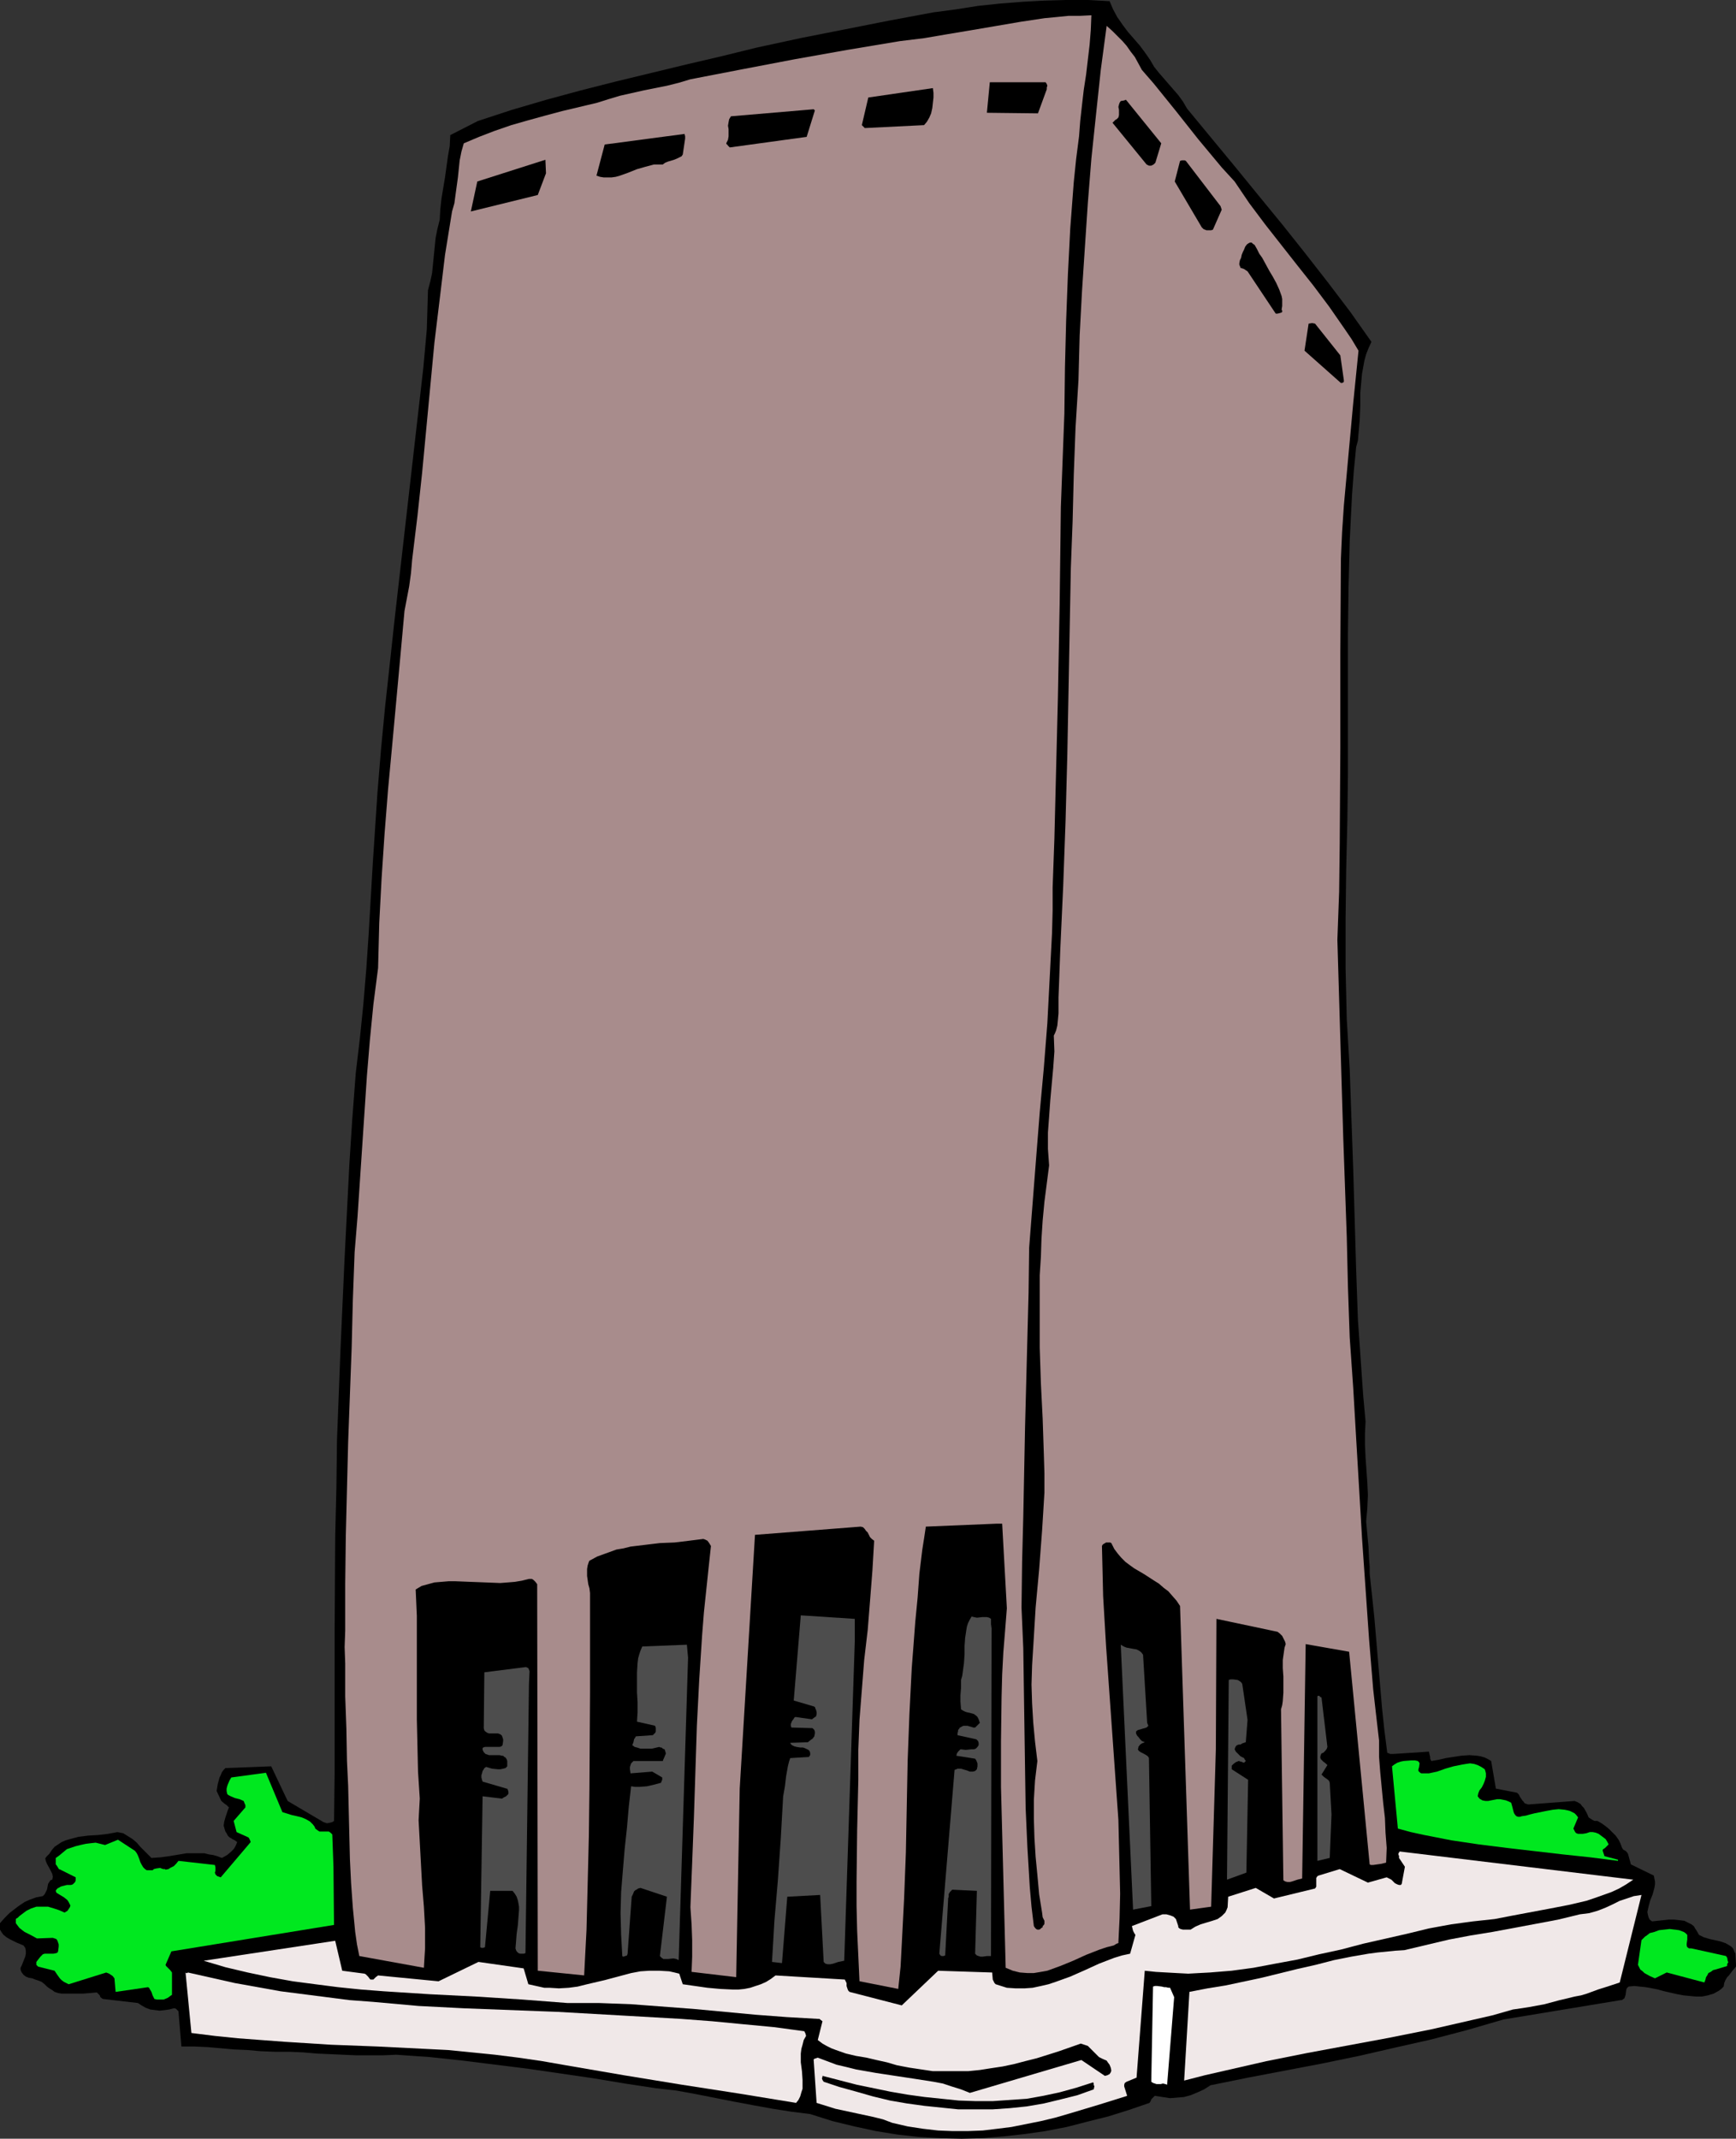 <?xml version="1.0" encoding="UTF-8" standalone="no"?>
<svg
   version="1.0"
   width="126.412mm"
   height="155.668mm"
   id="svg33"
   sodipodi:docname="Office Building 33.wmf"
   xmlns:inkscape="http://www.inkscape.org/namespaces/inkscape"
   xmlns:sodipodi="http://sodipodi.sourceforge.net/DTD/sodipodi-0.dtd"
   xmlns="http://www.w3.org/2000/svg"
   xmlns:svg="http://www.w3.org/2000/svg">
  <rect width="100%" height="100%" fill="#333333" stroke="none"/>
  <sodipodi:namedview
     id="namedview33"
     pagecolor="#ffffff"
     bordercolor="#000000"
     borderopacity="0.25"
     inkscape:showpageshadow="2"
     inkscape:pageopacity="0.0"
     inkscape:pagecheckerboard="0"
     inkscape:deskcolor="#d1d1d1"
     inkscape:document-units="mm" />
  <defs
     id="defs1">
    <pattern
       id="WMFhbasepattern"
       patternUnits="userSpaceOnUse"
       width="6"
       height="6"
       x="0"
       y="0" />
  </defs>
  <path
     style="fill:#000000;fill-opacity:1;fill-rule:evenodd;stroke:none"
     d="m 477.779,540.522 -0.162,-3.07 -0.323,-0.646 -0.323,-0.808 -0.485,-0.485 -0.485,-0.323 -1.131,-0.646 -1.454,-0.485 -1.454,-0.323 -1.454,-0.323 -1.616,-0.485 -1.293,-0.646 -0.646,-1.131 -0.323,-0.485 -0.485,-0.808 -0.646,-0.485 -0.646,-0.323 -1.293,-0.646 -1.293,-0.162 -1.454,-0.162 h -1.616 l -1.454,0.162 -3.07,0.323 -0.646,-0.485 -0.323,-0.646 -0.162,-0.646 -0.162,-0.808 0.323,-1.454 0.485,-1.778 0.323,-0.808 0.323,-0.808 0.485,-1.778 0.162,-0.97 v -0.808 l -0.162,-0.808 -0.162,-0.808 -6.301,-3.07 -0.808,-2.909 -0.323,-0.485 -0.323,-0.323 -0.646,-0.323 -0.323,-0.485 -0.485,-1.293 -0.485,-0.97 -0.808,-1.131 -0.808,-0.808 -0.969,-0.97 -0.969,-0.808 -1.131,-0.808 -1.131,-0.646 h -0.808 l -0.646,-0.323 -0.969,-0.646 -0.485,-1.131 -0.808,-1.454 -0.485,-0.485 -0.485,-0.646 -0.808,-0.485 -0.808,-0.323 -12.764,0.97 -0.485,-0.162 -0.485,-0.162 -0.323,-0.485 -0.323,-0.323 -0.323,-0.485 -0.323,-0.485 -0.323,-0.646 -0.485,-0.485 -5.817,-1.131 -1.293,-7.595 -0.808,-0.485 -0.969,-0.485 -1.131,-0.323 -0.969,-0.162 -2.1,-0.162 -2.262,0.162 -2.1,0.323 -2.1,0.323 -2.1,0.485 -1.939,0.323 -0.323,-0.646 v -0.485 l -0.162,-0.646 -0.162,-0.808 -9.856,0.646 h -0.323 -0.485 l -0.323,-0.162 -0.485,-0.162 -0.808,-6.302 -0.646,-6.14 -2.1,-24.723 -0.646,-6.14 -0.646,-5.979 v -1.939 l -0.162,-1.939 -0.162,-3.555 -0.323,-3.393 -0.323,-3.555 0.323,-3.555 0.162,-3.717 -0.162,-3.393 -0.485,-6.948 -0.162,-3.393 v -3.232 l 0.162,-3.232 -0.646,-7.11 -0.485,-6.948 -0.969,-13.897 -0.485,-13.735 -0.808,-27.632 -0.485,-13.735 -0.485,-13.897 -0.808,-13.735 -0.162,-6.948 -0.162,-6.948 v -13.735 l 0.162,-13.412 0.323,-13.574 0.162,-12.927 v -12.927 -12.766 -12.766 l 0.162,-12.766 0.323,-12.766 0.323,-6.464 0.323,-6.302 0.485,-6.464 0.646,-6.625 0.485,-1.778 0.162,-1.939 0.323,-3.717 0.162,-3.878 v -3.555 l 0.323,-3.555 0.162,-1.778 0.323,-1.778 0.323,-1.778 0.485,-1.778 0.646,-1.616 0.808,-1.778 -5.817,-8.241 -6.14,-8.08 -6.301,-8.08 -6.301,-7.918 -6.625,-8.08 -6.463,-7.918 -13.088,-15.836 -1.131,-1.939 -1.293,-1.778 -5.332,-6.14 -1.293,-1.616 -1.131,-1.939 L 315.072,14.382 313.618,12.443 310.387,8.726 308.933,6.787 307.478,4.686 306.347,2.585 305.863,1.454 305.378,0.323 299.561,0 h -6.14 l -5.978,0.162 -5.978,0.323 -6.14,0.485 -6.14,0.646 -6.14,0.97 -6.14,0.808 -12.118,2.262 -12.28,2.424 -12.28,2.424 -11.957,2.585 -9.856,2.424 -9.695,2.262 -19.389,4.686 -9.533,2.424 -9.533,2.585 -9.371,2.747 -9.371,3.07 -7.594,3.878 -0.162,3.07 -0.485,2.747 -0.808,5.817 -0.969,5.817 -0.323,2.909 -0.162,2.909 -0.646,2.585 -0.485,2.424 -0.485,4.848 -0.485,4.848 -0.485,2.262 -0.646,2.424 -0.162,5.494 -0.162,5.333 -0.485,5.333 -0.485,5.333 -2.424,21.168 -2.747,24.077 -2.747,24.077 -1.293,11.958 -1.293,11.796 -1.131,11.796 -0.969,11.796 -1.293,19.553 -1.131,19.391 -0.646,9.534 -0.808,9.695 -0.969,9.534 -1.131,9.534 -0.969,12.766 -0.808,12.604 -0.646,12.766 -0.646,12.604 -1.131,25.208 -0.969,25.047 -0.162,13.089 -0.323,13.25 -0.162,26.339 v 26.178 12.927 l -0.162,12.927 -0.485,0.323 -0.646,0.162 -0.808,0.162 -0.969,-0.323 -9.856,-5.817 -4.524,-9.534 -12.603,0.485 -0.485,0.485 -0.485,0.646 -0.323,0.808 -0.323,0.646 -0.485,1.778 -0.323,1.939 1.293,2.747 0.969,0.808 0.485,0.323 0.646,0.646 -0.323,0.808 -0.323,0.97 -0.323,0.97 -0.323,1.131 -0.162,1.131 0.323,1.131 0.162,0.485 0.323,0.485 0.323,0.646 0.485,0.485 0.323,0.162 0.485,0.323 0.646,0.323 0.646,0.485 -0.323,0.808 -0.323,0.646 -0.323,0.485 -0.646,0.646 -1.131,0.97 -1.454,0.808 -1.293,-0.485 -1.131,-0.323 -1.131,-0.162 -1.293,-0.323 h -2.424 -2.424 l -4.847,0.808 -2.424,0.323 -2.424,0.162 -0.969,-0.97 -2.1,-2.101 -0.969,-1.131 -1.131,-0.97 -1.293,-0.808 -1.293,-0.808 -0.808,-0.162 -0.808,-0.162 -2.585,0.485 -2.747,0.323 -2.747,0.162 -2.585,0.323 -2.424,0.646 -1.131,0.323 -1.131,0.485 -0.969,0.646 -0.969,0.646 -0.808,0.97 -0.646,0.97 -0.485,0.485 -0.323,0.323 -0.162,0.323 h -0.162 l 0.162,0.808 0.323,0.808 0.808,1.454 0.323,0.646 0.323,0.646 0.162,0.808 -0.162,0.808 -0.485,0.162 -0.323,0.485 -0.323,0.485 -0.162,0.808 -0.162,0.808 -0.323,0.646 -0.323,0.646 -0.485,0.485 -1.777,0.323 -1.777,0.646 -1.454,0.646 -1.454,0.97 -1.293,0.97 -1.454,1.131 L 1.293,527.595 0,529.049 v 0.323 0.485 0.97 l 0.485,0.808 0.485,0.646 0.808,0.646 0.808,0.485 1.939,0.97 1.939,0.808 0.485,0.646 0.162,0.808 v 0.808 l -0.162,0.808 -0.646,1.616 -0.323,0.808 -0.323,0.646 v 0.162 0.323 l 0.162,0.485 0.162,0.323 0.485,0.646 0.646,0.485 0.808,0.323 0.969,0.162 0.808,0.323 0.969,0.323 0.808,0.323 0.808,0.646 0.646,0.646 0.646,0.485 0.808,0.485 0.646,0.485 0.969,0.323 0.969,0.162 h 1.777 2.1 1.939 l 2.1,-0.162 1.777,-0.162 0.323,0.323 0.485,0.485 0.162,0.485 0.646,0.485 9.695,1.131 0.969,0.646 1.131,0.646 1.293,0.485 1.293,0.162 1.293,0.162 1.454,-0.162 1.131,-0.162 1.293,-0.323 h 0.323 l 0.323,0.162 0.646,0.646 0.808,9.695 h 3.555 l 3.555,0.162 7.271,0.646 3.716,0.162 3.716,0.323 3.878,0.162 h 4.039 l 3.716,0.162 3.716,0.323 3.716,0.162 3.555,0.162 3.716,0.162 h 3.555 3.716 l 3.716,-0.162 9.21,0.646 9.048,0.97 9.048,1.131 9.048,1.131 8.887,1.293 8.887,1.293 8.725,1.454 8.564,1.293 5.655,0.646 5.332,0.97 10.664,2.101 5.17,0.97 5.332,0.97 5.17,0.808 5.17,0.646 6.14,1.939 5.978,1.454 5.978,1.293 5.978,0.97 5.817,0.646 5.817,0.323 5.978,0.162 5.817,-0.162 5.817,-0.485 5.817,-0.646 5.655,-0.808 5.817,-1.131 5.655,-1.454 5.817,-1.454 5.655,-1.778 5.655,-1.939 0.323,-0.485 0.162,-0.485 0.485,-0.485 0.485,-0.485 2.1,0.323 2.1,0.323 1.939,-0.162 1.939,-0.162 1.777,-0.485 1.939,-0.808 1.777,-0.808 1.777,-1.131 10.341,-2.101 10.179,-1.939 10.179,-1.939 10.179,-2.101 9.856,-2.262 10.018,-2.262 9.856,-2.585 10.018,-2.909 32.315,-5.332 h 0.323 l 0.162,-0.162 0.485,-0.323 0.162,-0.485 0.162,-0.485 0.162,-1.293 0.162,-0.485 0.485,-0.485 1.616,-0.162 1.454,0.162 1.616,0.162 1.777,0.323 1.616,0.323 1.777,0.485 3.555,0.808 1.777,0.323 1.616,0.162 1.777,0.162 h 1.616 l 1.616,-0.323 1.616,-0.485 1.454,-0.808 0.646,-0.485 0.646,-0.646 0.162,-0.97 0.323,-0.808 0.485,-0.808 0.485,-0.485 0.969,-1.293 0.969,-1.131 z"
     id="path1" />
  <path
     style="fill:#00e81f;fill-opacity:1;fill-rule:evenodd;stroke:none"
     d="m 475.679,539.714 -0.162,-0.162 -0.162,-0.97 -0.323,-0.485 -9.533,-2.101 h -0.323 -0.323 l -0.485,-0.323 -0.162,-0.485 v -0.485 l 0.162,-1.131 v -0.808 -0.485 l -0.485,-0.485 -0.485,-0.323 -1.293,-0.485 -1.293,-0.162 -1.293,-0.162 -1.454,0.162 -1.454,0.162 -1.293,0.485 -1.293,0.323 -0.808,0.646 -0.485,0.323 -0.969,0.97 -0.969,6.787 0.323,0.646 0.323,0.646 0.646,0.485 0.485,0.485 1.454,0.808 1.454,0.646 3.232,-1.616 10.341,2.747 0.162,-0.323 0.162,-0.485 0.162,-0.646 0.323,-0.485 0.323,-0.646 0.646,-0.323 0.646,-0.485 0.646,-0.162 1.616,-0.485 1.616,-0.485 v -0.485 l 0.162,-0.323 z"
     id="path2" />
  <path
     style="fill:#f0e8e8;fill-opacity:1;fill-rule:evenodd;stroke:none"
     d="m 451.765,521.293 -0.969,0.162 -1.131,0.162 -1.939,0.646 -1.939,0.646 -1.939,0.97 -2.1,0.97 -2.1,0.808 -2.262,0.646 -1.293,0.162 -1.293,0.162 -5.978,1.454 -5.978,1.131 -12.118,2.262 -5.978,0.97 -5.978,1.131 -6.14,1.454 -6.14,1.454 -2.585,0.162 -4.847,0.485 -2.424,0.323 -4.686,0.808 -4.847,0.97 -5.009,1.293 -5.009,1.131 -9.856,2.424 -9.856,2.101 -5.009,0.808 -5.009,0.97 -1.454,24.4 5.655,-1.454 5.655,-1.293 11.31,-2.585 11.31,-2.262 11.31,-2.101 11.31,-2.101 11.31,-2.262 11.31,-2.585 5.655,-1.293 5.655,-1.616 2.262,-0.323 2.1,-0.323 4.363,-0.808 4.201,-1.131 2.1,-0.485 1.939,-0.485 1.777,-0.323 1.616,-0.485 3.07,-1.131 3.07,-0.97 2.908,-0.97 z"
     id="path3" />
  <path
     style="fill:#f0e8e8;fill-opacity:1;fill-rule:evenodd;stroke:none"
     d="m 449.503,517.092 -64.307,-7.756 -0.162,0.323 -0.162,0.162 v 0.485 l 0.162,0.162 v 0.646 l 1.616,2.424 -0.808,4.363 v 0.162 l -0.162,0.323 -0.162,0.162 h -0.485 l -0.485,-0.162 -0.646,-0.323 -0.969,-0.97 -0.646,-0.323 -0.646,-0.323 -5.17,1.454 -7.756,-3.717 -5.817,1.778 -0.323,0.162 -0.323,0.485 v 0.323 1.616 0.485 l -0.323,0.485 -11.31,2.747 -5.009,-2.909 -7.594,2.424 -0.162,2.909 -0.323,0.808 -0.323,0.646 -0.485,0.485 -0.485,0.485 -1.131,0.808 -1.454,0.485 -1.616,0.485 -1.616,0.485 -1.454,0.646 -1.293,0.808 h -2.1 l -0.646,-0.162 -0.323,-0.162 -0.323,-0.323 v -0.323 l -0.323,-0.97 -0.162,-0.485 -0.162,-0.485 -0.323,-0.323 -0.323,-0.323 -0.808,-0.323 -1.131,-0.323 h -1.131 l -8.402,3.232 0.323,1.293 0.323,0.646 0.323,0.485 -1.454,5.171 -2.262,0.485 -2.1,0.646 -4.201,1.616 -3.878,1.778 -4.039,1.778 -4.039,1.454 -1.939,0.646 -2.1,0.485 -2.262,0.485 -2.262,0.162 h -2.424 l -2.424,-0.162 -3.07,-0.97 -0.323,-0.323 -0.162,-0.323 -0.323,-0.646 -0.162,-1.939 -14.865,-0.485 -10.018,9.534 -14.38,-3.717 -0.323,-0.323 -0.162,-0.323 -0.323,-0.97 v -0.808 l -0.485,-0.97 -19.066,-1.131 -1.293,0.97 -1.293,0.808 -1.454,0.646 -1.454,0.485 -1.454,0.485 -1.616,0.323 -1.616,0.162 h -1.616 l -3.393,-0.162 -3.555,-0.323 -6.786,-0.97 -0.969,-2.909 -1.293,-0.323 -1.454,-0.323 -2.747,-0.162 h -2.747 l -2.424,0.162 -2.585,0.485 -2.424,0.646 -4.847,1.293 -4.847,1.131 -2.585,0.646 -2.424,0.323 -2.747,0.162 -2.585,-0.162 h -1.454 l -1.454,-0.323 -1.454,-0.323 -1.454,-0.323 -1.293,-4.363 -12.441,-1.778 -10.987,5.333 -16.642,-1.616 -0.646,0.485 -0.646,0.646 h -0.485 -0.323 l -0.162,-0.162 -0.485,-0.646 -0.323,-0.323 -0.323,-0.323 -0.323,-0.162 -6.14,-0.808 -1.939,-8.241 -36.193,5.494 5.978,1.778 6.14,1.454 6.14,1.293 6.301,1.131 6.14,0.808 6.301,0.808 6.301,0.646 6.301,0.485 12.603,0.808 12.764,0.646 12.603,0.808 6.301,0.485 6.301,0.485 h 4.363 4.363 l 8.725,0.323 8.564,0.646 8.564,0.646 17.289,1.616 8.564,0.646 8.564,0.485 h 0.323 l 0.162,0.162 0.646,0.485 -1.293,5.171 1.293,0.97 1.131,0.646 1.293,0.646 1.293,0.485 2.747,0.97 2.747,0.646 2.908,0.485 2.747,0.646 2.908,0.646 2.747,0.808 3.393,0.646 3.232,0.485 3.232,0.485 h 3.232 3.232 3.232 l 3.232,-0.323 3.07,-0.485 3.232,-0.485 3.07,-0.646 3.07,-0.808 3.232,-0.808 6.14,-1.939 5.978,-2.101 0.969,0.323 0.969,0.323 0.808,0.808 0.646,0.646 1.616,1.616 0.969,0.485 1.131,0.485 0.323,0.485 0.485,0.646 0.323,0.808 0.162,0.808 -0.162,0.485 -0.323,0.485 -0.646,0.323 -0.646,0.162 -6.463,-4.363 -30.699,9.049 -2.424,-0.97 -2.585,-0.808 -2.424,-0.808 -2.585,-0.485 -5.17,-0.808 -5.332,-0.808 -5.332,-0.808 -5.494,-0.97 -2.585,-0.646 -2.747,-0.646 -2.585,-0.97 -2.585,-0.97 -0.485,0.162 -0.485,0.162 -0.162,0.162 v 0.162 l 0.808,11.796 2.585,0.808 2.585,0.808 10.502,2.262 2.585,0.646 2.585,0.97 4.201,0.97 4.201,0.646 4.201,0.485 4.039,0.162 h 4.039 l 4.201,-0.162 4.039,-0.485 3.878,-0.485 4.039,-0.808 4.039,-0.808 4.039,-0.97 3.878,-1.131 8.079,-2.424 7.756,-2.424 -0.808,-2.585 v -0.485 l 0.162,-0.485 0.485,-0.323 2.747,-1.131 2.262,-29.41 3.07,0.323 2.908,0.162 2.908,0.162 3.07,0.162 2.908,-0.162 3.07,-0.162 5.978,-0.485 5.978,-0.808 5.978,-1.131 6.14,-1.131 5.978,-1.454 5.978,-1.293 6.14,-1.616 12.118,-2.747 5.978,-1.454 6.14,-1.131 5.978,-0.808 5.978,-0.646 5.009,-0.97 10.341,-1.939 5.009,-0.97 4.847,-1.131 2.424,-0.808 2.262,-0.808 2.262,-0.808 2.1,-0.97 1.939,-1.131 z"
     id="path4" />
  <path
     style="fill:#00e81f;fill-opacity:1;fill-rule:evenodd;stroke:none"
     d="m 445.302,511.597 -3.716,-0.97 -0.162,-0.485 -0.162,-0.485 -0.162,-0.485 v -0.323 l 0.162,-0.162 0.485,-0.323 0.485,-0.485 0.485,-0.485 -0.323,-0.646 -0.485,-0.808 -0.646,-0.485 -0.646,-0.485 -0.646,-0.485 -0.808,-0.323 -0.808,-0.162 h -0.808 l -0.969,0.323 -0.969,0.162 h -0.969 -0.323 l -0.485,-0.162 -0.162,-0.162 -0.162,-0.162 -0.162,-0.323 -0.323,-0.646 1.293,-3.07 -0.485,-0.646 -0.485,-0.485 -0.646,-0.323 -0.646,-0.323 -0.646,-0.162 -0.808,-0.162 -1.616,-0.162 -1.616,0.162 -1.777,0.323 -1.616,0.323 -1.616,0.323 -1.293,0.323 -1.131,0.323 -1.131,0.162 -0.485,0.162 h -0.485 l -0.485,-0.162 -0.323,-0.323 -0.323,-0.485 -0.162,-0.485 -0.323,-1.293 -0.323,-1.131 -0.646,-0.323 -0.808,-0.323 -0.808,-0.162 -0.808,-0.162 h -0.808 l -0.808,0.162 -0.808,0.162 -0.808,0.162 h -0.808 l -0.808,-0.162 -0.808,-0.485 -0.485,-0.646 0.162,-0.808 0.323,-0.808 0.646,-0.808 0.485,-0.97 0.323,-0.808 0.323,-1.131 v -0.97 l -0.162,-0.646 -0.162,-0.485 -0.969,-0.646 -0.969,-0.485 -0.969,-0.323 -1.131,-0.162 -1.131,0.162 -0.969,0.162 -2.424,0.485 -2.262,0.646 -2.262,0.808 -2.262,0.485 h -1.131 -0.969 l -0.323,-0.162 -0.162,-0.162 -0.323,-0.323 v -0.485 l 0.162,-0.485 0.162,-1.131 -0.162,-0.323 -0.323,-0.323 -0.808,-0.162 h -0.969 l -2.1,0.162 -0.808,0.162 -0.969,0.323 -0.808,0.485 -0.646,0.485 1.616,17.129 3.555,0.97 3.716,0.808 7.432,1.454 7.594,1.131 7.756,0.97 15.35,1.778 7.594,0.808 7.594,0.97 z"
     id="path5" />
  <path
     style="fill:#a88c8c;fill-opacity:1;fill-rule:evenodd;stroke:none"
     d="m 373.886,96.47 -1.939,-3.232 -2.1,-3.07 -4.039,-5.817 -4.363,-5.817 -4.363,-5.494 -8.887,-11.311 -4.363,-5.817 -4.039,-5.979 -3.555,-3.878 -3.232,-3.878 -3.232,-3.878 -3.07,-3.878 -3.07,-3.878 -6.14,-7.595 -3.232,-3.717 -0.969,-1.778 -0.969,-1.778 -1.131,-1.454 -1.131,-1.616 -1.131,-1.293 -1.454,-1.454 -1.293,-1.293 -1.616,-1.454 -1.616,12.119 -1.293,12.119 -1.293,12.281 -0.969,12.119 -0.808,12.119 -0.808,12.281 -0.646,12.119 -0.323,12.281 -0.808,13.089 -0.485,12.927 -0.323,12.927 -0.485,12.766 -0.485,25.693 -0.485,25.855 -0.485,18.098 -0.646,17.775 -0.808,17.613 -0.323,8.888 -0.162,4.201 v 4.363 l -0.162,1.778 -0.162,1.616 -0.323,1.293 -0.323,0.808 -0.323,0.646 0.162,4.363 -0.323,4.525 -0.808,8.888 -0.323,4.525 -0.323,4.363 v 4.525 l 0.162,2.262 0.162,2.262 -0.646,5.009 -0.646,5.009 -0.485,5.171 -0.323,5.009 -0.162,5.009 -0.323,5.009 v 10.019 9.857 l 0.323,9.857 0.485,9.695 0.323,9.695 0.162,5.332 v 5.333 l -0.323,5.333 -0.323,5.171 -0.808,10.665 -0.969,10.503 -0.646,10.665 -0.323,5.171 -0.162,5.333 0.162,5.171 0.323,5.333 0.485,5.171 0.646,5.332 -0.646,5.333 -0.323,5.333 v 5.171 l 0.162,5.333 0.323,5.171 0.485,5.009 0.485,5.333 0.808,5.009 0.162,1.293 0.485,0.97 v 0.485 0.323 l -0.162,0.323 -0.323,0.323 v 0.323 l -0.323,0.162 -0.323,0.323 -0.323,0.162 h -0.485 l -0.323,-0.162 -0.323,-0.323 -0.323,-0.485 -0.646,-5.333 -0.485,-5.494 -0.323,-5.494 -0.323,-5.332 -0.485,-10.827 -0.162,-10.827 -0.162,-10.988 -0.162,-10.988 -0.162,-11.15 -0.485,-11.15 0.162,-12.604 0.323,-12.443 0.485,-24.562 0.646,-24.723 0.323,-12.281 0.162,-12.443 0.969,-12.443 0.969,-12.443 0.969,-12.281 1.131,-12.281 0.969,-12.281 0.646,-12.443 0.646,-12.443 0.162,-6.14 v -6.302 l 0.485,-13.412 0.323,-13.089 0.646,-25.855 0.485,-26.016 0.162,-13.089 0.162,-13.25 0.485,-12.927 0.485,-12.766 0.162,-12.766 0.323,-12.766 0.485,-12.766 0.646,-12.604 0.969,-12.766 0.646,-6.302 0.808,-6.302 0.323,-4.201 0.485,-4.363 0.485,-4.201 0.646,-4.201 0.969,-8.241 0.323,-4.04 0.162,-4.04 -3.232,0.162 h -3.07 l -3.232,0.323 -3.393,0.323 -6.463,0.97 -6.625,1.131 -6.625,1.131 -6.786,1.131 -6.625,1.131 -6.625,0.808 -14.542,2.424 -14.542,2.585 -14.38,2.747 -14.219,2.747 -3.232,0.97 -3.232,0.808 -6.463,1.293 -6.463,1.454 -3.232,0.97 -3.07,0.97 -9.533,2.262 -4.847,1.293 -4.686,1.293 -4.524,1.293 -4.686,1.616 -4.201,1.616 -4.201,1.778 -0.646,2.262 -0.485,2.424 -0.485,4.686 -0.646,4.686 -0.323,2.424 -0.646,2.262 -0.969,5.979 -0.969,5.979 -1.454,12.119 -1.454,11.958 -1.131,11.958 -1.131,11.958 -1.131,11.958 -1.293,11.958 -1.454,11.958 -0.162,1.939 -0.162,1.778 -0.485,3.555 -0.646,3.393 -0.646,3.393 -1.131,12.443 -1.131,12.281 -1.131,12.281 -1.131,12.119 -0.969,12.281 -0.808,12.119 -0.646,12.281 -0.323,12.443 -1.293,10.019 -0.969,9.857 -0.808,9.695 -0.646,9.695 -0.646,9.695 -0.646,9.695 -0.646,9.695 -0.808,9.857 -0.485,13.089 -0.323,13.089 -0.969,26.016 -0.323,12.927 -0.323,12.927 -0.162,13.089 v 12.927 l -0.162,4.525 0.162,4.525 v 9.049 l 0.323,8.888 0.162,8.888 0.323,6.787 0.162,6.787 0.162,6.787 0.162,6.625 0.323,6.625 0.485,6.787 0.646,6.625 0.485,3.393 0.646,3.232 17.773,3.232 0.162,-2.747 0.162,-2.585 v -2.747 -2.909 l -0.323,-5.817 -0.485,-5.817 -0.323,-5.979 -0.323,-5.979 -0.323,-5.979 0.162,-3.07 0.162,-2.909 -0.485,-7.433 -0.162,-7.272 -0.162,-7.11 v -21.33 -7.11 l -0.323,-7.272 1.616,-0.97 1.777,-0.485 1.777,-0.485 1.939,-0.162 1.939,-0.162 h 1.939 l 4.039,0.162 4.201,0.162 4.039,0.162 2.1,-0.162 1.939,-0.162 1.939,-0.323 1.939,-0.485 h 0.808 l 0.485,0.323 0.485,0.485 0.485,0.646 0.162,106.327 12.764,1.293 0.323,-6.302 0.323,-6.14 0.323,-12.766 0.323,-13.089 0.162,-13.089 0.162,-26.339 v -13.089 -13.089 -1.293 l -0.162,-1.293 -0.323,-1.131 -0.162,-1.131 -0.162,-1.131 v -0.97 -0.97 l 0.162,-0.97 0.162,-0.485 0.162,-0.485 0.162,-0.323 0.323,-0.162 1.777,-0.97 1.777,-0.646 1.777,-0.646 1.777,-0.646 1.939,-0.323 1.939,-0.485 4.039,-0.485 4.039,-0.485 4.039,-0.162 4.039,-0.485 3.878,-0.485 0.485,0.162 0.646,0.323 0.485,0.646 0.485,0.808 -0.646,5.979 -0.646,6.14 -0.646,6.14 -0.485,6.14 -0.808,12.443 -0.646,12.604 -0.808,25.047 -0.485,12.604 -0.485,12.281 0.323,4.686 0.162,4.363 v 4.525 l -0.162,4.201 12.28,1.454 0.969,-51.871 4.201,-69.807 29.084,-2.262 0.646,0.162 0.485,0.485 0.323,0.485 0.485,0.485 0.646,1.293 0.485,0.485 0.646,0.485 -0.485,8.241 -0.646,8.241 -0.646,8.08 -0.969,8.241 -0.646,8.241 -0.646,8.241 -0.323,8.241 v 4.04 4.201 l -0.323,13.897 -0.162,13.897 v 6.948 l 0.162,6.787 0.323,6.948 0.323,6.948 10.664,2.101 0.646,-6.14 0.323,-6.14 0.646,-12.604 0.485,-12.604 0.485,-25.208 0.485,-12.766 0.646,-12.766 0.485,-6.302 0.485,-6.464 0.646,-6.625 0.485,-6.625 0.808,-6.625 0.485,-3.07 0.485,-3.232 19.389,-0.808 h 1.616 l 1.293,23.269 -0.485,6.14 -0.485,5.979 -0.323,6.14 -0.162,6.14 -0.162,12.281 v 12.443 l 0.323,12.443 0.646,24.885 0.323,12.443 1.939,0.808 1.939,0.485 2.1,0.162 h 1.777 l 1.939,-0.323 1.777,-0.323 1.777,-0.646 1.777,-0.646 3.555,-1.454 3.555,-1.616 3.716,-1.454 1.939,-0.646 1.939,-0.485 0.808,-0.485 0.485,-0.162 v -0.162 l 0.323,-6.625 0.162,-6.787 -0.162,-6.787 -0.162,-6.787 -0.162,-6.787 -0.485,-6.787 -0.969,-13.735 -1.939,-27.309 -0.808,-13.735 -0.162,-6.948 -0.162,-6.787 0.162,-0.323 0.162,-0.162 0.808,-0.485 h 0.323 0.323 0.485 l 0.323,0.162 0.808,1.616 0.969,1.293 0.969,1.131 1.131,1.131 1.293,0.97 1.131,0.808 2.747,1.616 2.747,1.778 1.293,0.808 1.293,1.131 1.293,0.97 1.131,1.293 1.131,1.293 0.969,1.454 2.747,83.543 5.817,-0.808 1.293,-43.306 0.162,-35.873 16.804,3.555 0.646,0.485 0.646,0.646 0.485,0.97 0.323,0.646 0.162,0.646 -0.323,0.97 -0.162,1.131 -0.323,2.262 v 2.262 l 0.162,2.262 v 2.262 2.262 l -0.162,2.262 -0.162,1.131 -0.323,1.131 0.162,11.958 0.162,11.635 0.162,11.796 0.162,11.635 0.485,0.323 0.646,0.162 h 0.646 l 0.646,-0.162 1.454,-0.485 1.293,-0.323 0.969,-64.475 11.957,2.101 5.655,58.496 0.323,0.162 h 0.646 l 1.131,-0.162 1.131,-0.162 1.293,-0.323 0.162,-4.04 -0.323,-4.201 -0.162,-4.04 -0.485,-4.201 -0.808,-8.403 -0.323,-4.201 v -4.525 l -0.808,-6.948 -0.808,-7.11 -1.131,-13.735 -0.969,-13.897 -0.969,-13.897 -1.616,-27.47 -0.808,-13.897 -0.969,-13.897 -0.485,-13.897 -0.323,-13.735 -0.969,-27.309 -0.808,-27.147 -0.808,-27.309 0.485,-13.25 0.162,-13.25 0.162,-26.178 v -26.016 l 0.162,-26.178 0.323,-7.272 0.485,-7.272 0.646,-7.11 0.646,-7.11 1.293,-14.058 z"
     id="path6" />
  <path
     style="fill:#000000;fill-opacity:1;fill-rule:evenodd;stroke:none"
     d="m 369.847,104.549 -0.969,-6.787 -6.948,-8.726 -0.808,-0.162 -0.969,0.162 -1.131,7.433 10.018,8.888 h 0.323 l 0.323,-0.162 0.162,-0.162 z"
     id="path7" />
  <path
     style="fill:#000000;fill-opacity:1;fill-rule:evenodd;stroke:none"
     d="m 352.72,85.159 0.162,-0.97 v -0.97 -0.97 l -0.162,-0.808 -0.646,-1.778 -0.808,-1.778 -0.969,-1.778 -0.969,-1.616 -0.969,-1.778 -0.969,-1.778 -0.808,-1.131 -0.646,-1.293 -0.646,-1.131 -0.485,-0.323 -0.323,-0.323 h -0.485 l -0.323,0.162 -0.485,0.323 -0.485,0.646 -0.323,0.808 -0.323,0.646 -0.323,0.808 -0.162,0.808 -0.323,0.646 -0.162,0.808 v 0.485 l 0.162,0.323 0.162,0.485 0.969,0.323 0.485,0.323 0.485,0.323 7.756,11.635 h 0.485 l 0.646,-0.162 0.485,-0.162 0.162,-0.162 v -0.323 z"
     id="path8" />
  <path
     style="fill:#000000;fill-opacity:1;fill-rule:evenodd;stroke:none"
     d="m 367.423,456.98 -0.485,-0.485 -1.131,-0.323 -1.131,-0.162 -1.131,-0.162 h -0.485 l -0.646,0.162 -0.485,5.332 0.162,0.323 0.323,0.323 0.323,0.485 0.323,0.162 h 0.323 l 0.969,-0.323 0.646,-0.323 0.485,-0.646 0.485,-0.646 0.323,-0.808 0.323,-0.808 0.485,-0.808 0.646,-0.97 z"
     id="path9" />
  <path
     style="fill:#4d4d4d;fill-opacity:1;fill-rule:evenodd;stroke:none"
     d="m 366.453,499.155 -0.485,-8.726 -0.162,-0.485 -0.323,-0.323 -1.131,-0.808 -0.323,-0.323 -0.323,-0.323 1.616,-2.585 -0.485,-0.485 -0.646,-0.485 -0.485,-0.485 -0.162,-0.162 -0.162,-0.323 v -0.485 l 0.162,-0.485 0.162,-0.323 0.485,-0.162 0.646,-0.646 0.323,-0.485 0.162,-0.485 v 0 l -1.616,-13.574 -0.323,-0.162 -0.162,-0.162 -0.162,-0.162 h -0.162 -0.162 l -0.162,0.162 v 45.246 l 3.393,-0.808 z"
     id="path10" />
  <path
     style="fill:#000000;fill-opacity:1;fill-rule:evenodd;stroke:none"
     d="m 335.916,56.718 -9.533,-12.443 -0.323,-0.162 h -0.485 -0.323 l -0.485,0.162 -1.454,5.656 7.432,12.604 0.485,0.485 0.808,0.323 h 0.808 0.485 l 0.485,-0.162 2.424,-5.494 z"
     id="path11" />
  <path
     style="fill:#000000;fill-opacity:1;fill-rule:evenodd;stroke:none"
     d="m 349.003,452.455 -10.664,-2.909 -0.323,7.11 0.323,0.485 0.485,0.485 0.646,0.162 0.646,0.323 0.646,0.162 h 0.808 0.808 l 0.969,-0.162 0.969,-0.97 0.808,-0.808 0.646,-0.646 0.808,-0.485 1.293,-1.131 0.808,-0.646 0.808,-0.808 z"
     id="path12" />
  <path
     style="fill:#000000;fill-opacity:1;fill-rule:evenodd;stroke:none"
     d="M 319.597,39.428 309.902,27.47 h -0.162 l -0.323,0.162 -0.969,0.162 -0.323,0.485 -0.162,0.485 -0.162,0.646 0.162,0.808 v 1.454 l -0.162,0.646 -0.485,0.485 -0.323,0.162 -0.162,0.162 -0.646,0.646 9.371,11.473 0.323,0.162 0.323,0.162 h 0.646 l 0.646,-0.323 0.485,-0.485 z"
     id="path13" />
  <path
     style="fill:#4d4d4d;fill-opacity:1;fill-rule:evenodd;stroke:none"
     d="m 343.348,473.139 -1.454,-9.857 -0.162,-0.323 -0.323,-0.323 -0.485,-0.323 -0.323,-0.162 -1.293,-0.162 h -0.646 l -0.485,0.162 -0.485,54.941 5.332,-1.939 0.485,-25.531 -4.524,-2.909 v -0.485 -0.485 l 0.162,-0.162 0.323,-0.323 0.646,-0.485 0.808,-0.323 h 0.162 l 0.162,0.162 h 0.323 l 0.323,0.162 0.485,0.162 0.162,-0.162 0.323,-0.323 -0.323,-0.485 -0.162,-0.323 -0.969,-0.485 -0.808,-0.808 -0.485,-0.485 -0.323,-0.646 0.162,-0.485 0.162,-0.323 0.323,-0.323 0.485,-0.162 h 0.485 l 0.485,-0.323 0.485,-0.162 0.485,-0.162 z"
     id="path14" />
  <path
     style="fill:#000000;fill-opacity:1;fill-rule:evenodd;stroke:none"
     d="m 320.081,441.79 -0.323,-0.808 -12.603,-8.564 1.777,16.159 5.817,1.778 z"
     id="path15" />
  <path
     style="fill:#ffffff;fill-opacity:1;fill-rule:evenodd;stroke:none"
     d="m 323.151,549.41 -1.131,-2.585 h -0.485 l -0.646,-0.162 h -0.485 l -0.646,-0.162 -1.293,-0.162 h -0.646 l -0.485,0.162 -0.485,26.178 0.485,0.323 0.485,0.162 0.485,0.162 h 0.485 0.646 l 0.646,-0.162 0.646,0.162 0.485,0.162 z"
     id="path16" />
  <path
     style="fill:#4d4d4d;fill-opacity:1;fill-rule:evenodd;stroke:none"
     d="m 315.719,473.947 -1.131,-18.745 -0.485,-0.646 -0.646,-0.485 -0.646,-0.323 -0.969,-0.162 -1.777,-0.323 -0.808,-0.323 -0.808,-0.485 3.393,72.878 5.009,-0.97 -0.646,-40.721 -0.162,-0.323 -0.323,-0.323 -0.808,-0.485 -0.969,-0.485 -0.485,-0.323 -0.323,-0.485 0.162,-0.323 v -0.323 l 0.485,-0.646 0.485,-0.323 0.808,-0.323 -0.808,-0.323 -0.485,-0.485 -0.485,-0.646 -0.323,-0.323 -0.323,-0.646 v -0.485 l 0.323,-0.323 0.323,-0.162 0.646,-0.162 0.485,-0.162 0.646,-0.162 0.485,-0.162 0.485,-0.485 z"
     id="path17" />
  <path
     style="fill:#000000;fill-opacity:1;fill-rule:evenodd;stroke:none"
     d="m 288.089,24.562 v -0.485 l 0.162,-0.485 -0.162,-0.485 -0.323,-0.485 h -15.35 l -0.808,8.403 14.057,0.162 z"
     id="path18" />
  <path
     style="fill:#000000;fill-opacity:1;fill-rule:evenodd;stroke:none"
     d="m 301.177,573.972 v -0.162 l -0.162,-0.162 v -0.485 l -0.162,-0.323 -4.524,1.454 -4.686,1.293 -4.524,0.97 -4.524,0.808 -4.686,0.323 -4.686,0.323 h -4.686 l -4.686,-0.162 -4.686,-0.485 -4.686,-0.485 -4.686,-0.646 -4.686,-0.808 -4.686,-0.97 -4.686,-0.97 -9.371,-2.424 v 0.323 l -0.162,0.323 0.162,0.485 0.323,0.485 4.363,1.454 4.686,1.293 4.524,1.293 4.686,1.131 4.686,0.808 4.686,0.646 4.686,0.485 4.686,0.485 h 4.847 4.686 l 4.686,-0.323 4.686,-0.485 4.686,-0.808 4.686,-1.131 4.524,-1.131 4.524,-1.616 z"
     id="path19" />
  <path
     style="fill:#000000;fill-opacity:1;fill-rule:evenodd;stroke:none"
     d="m 256.744,24.239 -17.773,2.585 -1.777,7.595 0.162,0.162 0.162,0.162 0.162,0.162 0.323,0.323 16.319,-0.808 0.808,-0.97 0.646,-1.131 0.485,-1.131 0.323,-1.454 0.162,-1.454 0.162,-1.454 v -1.293 z"
     id="path20" />
  <path
     style="fill:#000000;fill-opacity:1;fill-rule:evenodd;stroke:none"
     d="m 272.74,429.186 0.323,-4.686 -12.118,-0.646 5.332,14.866 0.646,0.485 0.485,0.323 0.808,0.323 0.808,0.162 1.616,0.162 h 1.777 z"
     id="path21" />
  <path
     style="fill:#4d4d4d;fill-opacity:1;fill-rule:evenodd;stroke:none"
     d="m 272.901,447.931 -0.162,-1.131 v -1.454 l -0.485,-0.323 -0.646,-0.162 h -1.293 l -1.454,0.162 -0.808,-0.162 -0.646,-0.162 -0.485,0.808 -0.485,0.97 -0.323,0.97 -0.162,0.97 -0.323,2.101 -0.162,2.262 v 2.262 l -0.162,2.424 -0.323,2.424 -0.162,1.131 -0.323,1.131 v 2.101 l -0.162,2.101 v 1.778 l 0.162,2.101 0.485,0.323 0.646,0.323 0.485,0.162 0.808,0.162 1.131,0.323 0.646,0.485 0.323,0.323 0.162,0.323 0.162,0.323 0.162,0.485 0.162,0.485 -0.162,0.162 -0.323,0.323 -0.323,0.323 -0.485,0.485 h -0.485 l -0.485,-0.162 -1.131,-0.323 h -1.131 l -0.646,0.323 -0.485,0.323 v 0.162 l -0.162,0.162 -0.162,0.162 v 0.323 l -0.162,0.646 v 0.323 0.162 l 5.17,1.131 0.162,0.162 0.323,0.323 0.162,0.485 v 0.646 l -0.323,0.485 -0.485,0.485 -0.485,0.162 h -0.646 l -1.616,0.162 -1.454,-0.162 -0.646,0.646 -0.323,0.485 -0.162,0.646 5.17,0.808 0.323,0.485 0.323,0.808 v 0.808 l -0.162,0.808 -0.323,0.323 -0.162,0.162 -0.646,0.162 h -0.808 l -0.808,-0.323 -1.616,-0.485 h -0.969 l -0.323,0.162 -0.485,0.162 -4.201,50.578 0.323,0.485 0.323,0.162 h 0.485 l 0.485,-0.162 0.808,-15.351 v -0.323 l 0.162,-0.485 v -0.808 l 0.162,-0.162 0.162,-0.323 0.646,-0.646 6.786,0.323 -0.485,17.29 0.485,0.485 0.485,0.162 0.485,0.162 h 0.646 l 1.131,-0.162 h 0.646 0.485 z"
     id="path22" />
  <path
     style="fill:#000000;fill-opacity:1;fill-rule:evenodd;stroke:none"
     d="m 224.267,30.379 -0.323,-0.323 -22.782,1.939 -0.485,0.808 -0.162,0.808 -0.162,0.97 0.162,0.97 v 1.939 l -0.162,0.97 -0.485,0.97 0.162,0.323 h 0.162 v 0.162 l 0.162,0.162 0.162,0.162 0.323,0.323 21.166,-2.909 z"
     id="path23" />
  <path
     style="fill:#000000;fill-opacity:1;fill-rule:evenodd;stroke:none"
     d="m 237.031,426.762 v -0.323 l 0.162,-0.485 v -0.485 l -0.323,-0.646 -22.459,1.616 3.878,7.11 1.454,5.171 14.703,1.454 h 0.162 l 0.323,-0.162 0.808,-0.323 0.808,-11.958 v 0.162 h 0.162 l 0.485,-0.485 0.162,-0.323 0.162,-0.162 -0.162,-0.162 h -0.162 z"
     id="path24" />
  <path
     style="fill:#4d4d4d;fill-opacity:1;fill-rule:evenodd;stroke:none"
     d="m 235.254,451.486 v -6.14 l -14.865,-0.97 -1.939,23.431 5.494,1.616 0.323,0.162 0.162,0.485 0.162,0.323 0.162,0.646 v 0.485 l -0.162,0.646 -0.485,0.323 -0.646,0.485 -4.524,-0.646 -0.323,0.162 -0.162,0.323 -0.485,0.646 -0.323,0.808 v 0.485 l 0.162,0.485 5.817,0.162 0.485,0.485 0.162,0.485 v 0.485 l -0.162,0.808 -0.485,0.646 -0.485,0.323 -0.808,0.646 -4.847,0.162 0.162,0.323 0.323,0.323 0.646,0.323 0.646,0.162 0.969,0.162 h 0.808 l 0.808,0.323 0.646,0.323 0.323,0.323 0.162,0.485 v 0.646 l -0.162,0.162 -0.162,0.323 -5.17,0.323 -0.323,0.97 -0.323,1.293 -0.485,2.747 -0.323,2.747 -0.485,2.747 -0.323,5.656 -0.323,5.817 -0.808,11.635 -0.969,11.311 -0.323,5.656 -0.323,5.494 2.747,0.323 1.454,-18.26 9.048,-0.485 0.969,18.421 0.485,0.485 0.646,0.162 h 0.646 l 0.808,-0.162 1.454,-0.485 0.808,-0.162 0.808,-0.162 z"
     id="path25" />
  <path
     style="fill:#f0e8e8;fill-opacity:1;fill-rule:evenodd;stroke:none"
     d="m 221.843,560.075 -0.162,-0.646 -0.162,-0.323 -0.162,-0.323 -8.402,-1.131 -8.563,-0.808 -8.402,-0.808 -8.563,-0.646 -16.965,-0.97 -17.127,-0.97 -12.764,-0.485 -12.764,-0.485 -12.603,-0.646 -12.603,-1.131 -6.463,-0.485 -6.301,-0.808 -6.301,-0.808 -6.301,-0.808 -6.301,-1.131 -6.301,-1.131 -6.463,-1.454 -6.463,-1.454 -0.162,0.162 h -0.323 l -0.162,-0.162 v 0 l 1.616,16.644 6.463,0.808 6.301,0.646 6.463,0.485 6.463,0.485 12.764,0.808 12.764,0.485 12.926,0.646 6.463,0.323 6.463,0.646 6.463,0.646 6.463,0.808 6.625,0.97 6.463,1.131 15.996,2.747 15.834,2.585 15.673,2.424 15.834,2.585 0.646,-0.808 0.485,-0.97 0.323,-1.131 0.323,-0.97 v -1.131 -1.293 l -0.162,-2.424 -0.323,-2.424 v -2.424 l 0.162,-1.293 0.323,-1.131 0.323,-1.293 z"
     id="path26" />
  <path
     style="fill:#000000;fill-opacity:1;fill-rule:evenodd;stroke:none"
     d="m 188.559,38.136 v -0.646 l -0.162,-0.646 -21.974,2.909 -2.262,8.564 0.969,0.323 0.969,0.162 h 1.131 1.131 l 1.131,-0.162 1.131,-0.323 2.262,-0.808 2.424,-0.97 2.262,-0.646 2.424,-0.646 h 1.293 1.131 l 0.646,-0.485 0.808,-0.323 1.616,-0.485 0.808,-0.323 0.646,-0.323 0.646,-0.323 0.323,-0.485 z"
     id="path27" />
  <path
     style="fill:#000000;fill-opacity:1;fill-rule:evenodd;stroke:none"
     d="m 190.821,434.357 0.162,-6.14 -22.782,2.585 7.109,17.775 14.542,-0.646 z"
     id="path28" />
  <path
     style="fill:#4d4d4d;fill-opacity:1;fill-rule:evenodd;stroke:none"
     d="m 189.367,456.01 -0.323,-3.555 -12.28,0.485 -0.485,1.131 -0.323,0.97 -0.323,1.131 -0.162,1.293 -0.162,2.585 v 2.585 2.909 l 0.162,2.747 v 2.747 l -0.162,2.585 5.009,1.131 v 0.162 l 0.162,0.323 v 0.808 0.323 l -0.162,0.323 -0.646,0.646 -4.686,0.323 -0.162,0.323 -0.323,0.485 -0.162,0.808 -0.323,0.808 0.646,0.485 0.646,0.162 0.969,0.323 h 0.808 1.131 1.131 l 2.1,-0.485 0.323,0.162 h 0.323 l 0.323,0.323 0.485,0.162 0.162,0.485 0.162,0.485 v 0.323 l -0.162,0.323 -0.323,0.808 -0.162,0.323 -0.162,0.485 h -7.432 -0.646 l -0.323,0.323 -0.323,0.323 -0.162,0.485 -0.162,0.485 v 0.646 l 0.162,1.131 5.978,-0.485 2.747,1.616 v 0.323 0.323 l -0.162,0.323 -0.162,0.485 -1.777,0.485 -2.1,0.485 -2.1,0.162 h -1.131 l -1.131,-0.162 -0.646,5.656 -0.485,5.656 -0.646,5.979 -0.485,5.817 -0.485,5.979 -0.162,5.817 0.162,5.979 0.323,5.817 0.162,0.162 h 0.162 l 0.485,-0.162 0.485,-0.162 0.162,-0.485 1.131,-15.674 0.323,-0.646 0.323,-0.808 0.323,-0.323 0.323,-0.162 0.485,-0.323 0.646,-0.162 7.271,2.424 -1.939,16.321 0.485,0.485 0.485,0.323 h 0.646 0.646 l 1.454,-0.162 0.808,0.162 0.646,0.323 z"
     id="path29" />
  <path
     style="fill:#000000;fill-opacity:1;fill-rule:evenodd;stroke:none"
     d="m 150.265,47.669 -0.162,-3.717 -18.743,5.979 -1.777,8.241 18.42,-4.525 z"
     id="path30" />
  <path
     style="fill:#4d4d4d;fill-opacity:1;fill-rule:evenodd;stroke:none"
     d="m 145.58,463.282 0.162,-3.555 -0.323,-0.808 -0.323,-0.162 -0.323,-0.162 -11.472,1.454 -0.162,15.351 0.162,0.646 0.323,0.323 0.485,0.323 0.485,0.162 h 1.293 1.131 l 0.485,0.162 0.323,0.162 0.323,0.323 0.162,0.485 0.162,0.485 v 0.485 l -0.162,1.131 -0.323,0.323 -0.485,0.162 h -1.131 -1.454 -0.808 -0.646 l -0.485,0.162 -0.162,0.162 v 0.162 0.323 l 0.323,0.646 0.323,0.323 0.162,0.162 0.969,0.323 h 2.262 0.646 l 0.646,0.162 h 0.323 l 0.323,0.323 0.323,0.162 0.323,0.485 0.162,0.485 v 0.485 0.97 l -0.485,0.485 -0.646,0.162 -0.808,0.162 h -0.646 l -1.616,-0.162 -1.616,-0.485 -0.485,0.323 -0.162,0.323 -0.323,0.485 -0.162,0.646 -0.162,0.485 v 0.646 l 0.162,0.646 0.162,0.485 6.625,1.939 h 0.162 l 0.162,0.323 0.162,0.485 v 0.646 l -0.646,0.646 -0.646,0.323 -0.485,0.323 -5.332,-0.646 -0.646,41.529 0.323,0.162 h 0.162 0.323 l 0.485,-0.162 1.454,-15.513 h 6.14 l 0.646,0.808 0.485,0.808 0.323,0.97 0.162,0.808 0.162,0.97 v 0.97 l -0.162,2.101 -0.162,2.101 -0.323,2.262 -0.162,2.101 -0.162,1.939 0.162,0.485 0.162,0.323 0.485,0.485 0.485,0.162 h 0.485 0.485 l 0.485,-0.162 z"
     id="path31" />
  <path
     style="fill:#000000;fill-opacity:1;fill-rule:evenodd;stroke:none"
     d="m 145.418,453.748 -1.777,-14.22 -21.49,-0.808 v 0.97 l 0.162,0.97 0.323,0.97 0.323,1.131 1.293,1.939 1.293,2.101 1.616,2.101 1.616,2.101 1.454,2.101 0.646,1.131 0.485,0.97 13.734,-0.808 z"
     id="path32" />
  <path
     style="fill:#00e81f;fill-opacity:1;fill-rule:evenodd;stroke:none"
     d="m 91.775,513.537 -0.323,-8.888 -0.323,-0.323 -0.162,-0.162 -0.485,-0.323 h -0.646 -0.485 -0.646 -0.808 l -0.485,-0.323 -0.646,-0.485 -0.162,-0.485 -0.485,-0.646 -0.808,-0.808 -1.131,-0.646 -1.131,-0.485 -1.293,-0.323 -1.454,-0.323 -2.585,-0.808 -4.524,-10.827 -9.533,1.293 -0.485,0.808 -0.485,1.131 -0.162,0.485 -0.162,0.646 v 0.646 l 0.162,0.808 0.323,0.323 0.646,0.323 1.131,0.485 1.293,0.323 1.131,0.485 0.323,0.808 0.162,0.323 v 0.646 l -3.232,3.717 0.808,3.07 3.232,1.454 0.162,0.162 0.162,0.323 0.162,0.323 0.162,0.485 -8.24,9.695 -0.485,-0.162 -0.485,-0.162 -0.485,-0.485 -0.162,-0.485 0.162,-0.485 v -0.485 -0.485 l -0.162,-0.646 -10.018,-1.131 -0.646,0.808 -0.646,0.646 -0.969,0.485 -0.485,0.323 -0.808,0.162 -0.162,-0.162 h -0.485 l -0.485,-0.162 -0.323,-0.162 -1.131,0.162 -0.646,0.162 -0.323,0.323 h -1.616 l -0.485,-0.323 -0.485,-0.485 -0.485,-0.808 -0.323,-0.646 -0.323,-0.97 -0.323,-0.808 -0.323,-0.646 -0.485,-0.646 -4.686,-3.07 -3.555,1.454 -1.293,-0.323 -1.293,-0.323 -1.454,0.162 -1.293,0.162 -1.454,0.323 -1.293,0.323 -2.424,0.808 -0.969,0.808 -0.969,0.808 -0.646,0.485 -0.485,0.323 v 1.778 l 0.162,0.162 0.323,0.485 0.485,0.808 v -0.162 l 4.524,2.262 v 0.808 l -0.162,0.485 -0.323,0.323 -0.323,0.323 -0.485,0.162 h -1.131 l -1.293,0.323 -0.485,0.162 -0.485,0.323 h -0.162 l -0.162,0.162 -0.323,0.323 -0.162,0.323 0.162,0.485 0.485,0.323 0.808,0.485 0.808,0.485 0.808,0.646 0.162,0.162 0.323,0.485 0.162,0.323 0.323,0.646 -0.162,0.485 -0.323,0.485 -0.323,0.485 -0.808,0.485 -1.454,-0.646 -1.454,-0.485 -1.616,-0.485 h -1.616 -1.616 l -1.454,0.485 -1.293,0.646 -0.646,0.485 -0.646,0.485 -0.646,0.485 -0.485,0.485 -0.323,0.162 -0.162,0.162 v 1.131 l 0.485,0.646 0.485,0.646 0.808,0.646 0.646,0.485 1.616,0.808 1.777,0.97 4.363,-0.162 0.485,0.162 0.485,0.162 0.323,0.485 0.162,0.485 0.162,0.485 v 0.646 l -0.162,1.293 -0.162,0.323 -0.323,0.162 -0.808,0.162 h -1.939 -0.485 l -0.485,0.162 -0.646,0.646 -0.646,0.808 -0.485,0.646 v 0.808 l 0.323,0.323 0.162,0.162 4.524,1.131 0.646,0.97 0.808,1.131 0.485,0.485 0.646,0.485 0.646,0.323 0.646,0.323 10.341,-3.232 0.808,0.323 0.485,0.323 0.485,0.323 0.485,0.646 0.323,3.717 8.887,-1.293 0.323,0.162 0.162,0.323 0.485,0.808 0.323,0.97 0.485,0.97 0.646,0.162 h 1.293 0.646 l 1.131,-0.485 0.646,-0.485 0.485,-0.323 v -6.14 l -0.485,-0.646 -0.323,-0.323 -0.485,-0.485 -0.323,-0.323 -0.162,-0.323 1.616,-3.717 44.756,-7.272 z"
     id="path33" />
</svg>
